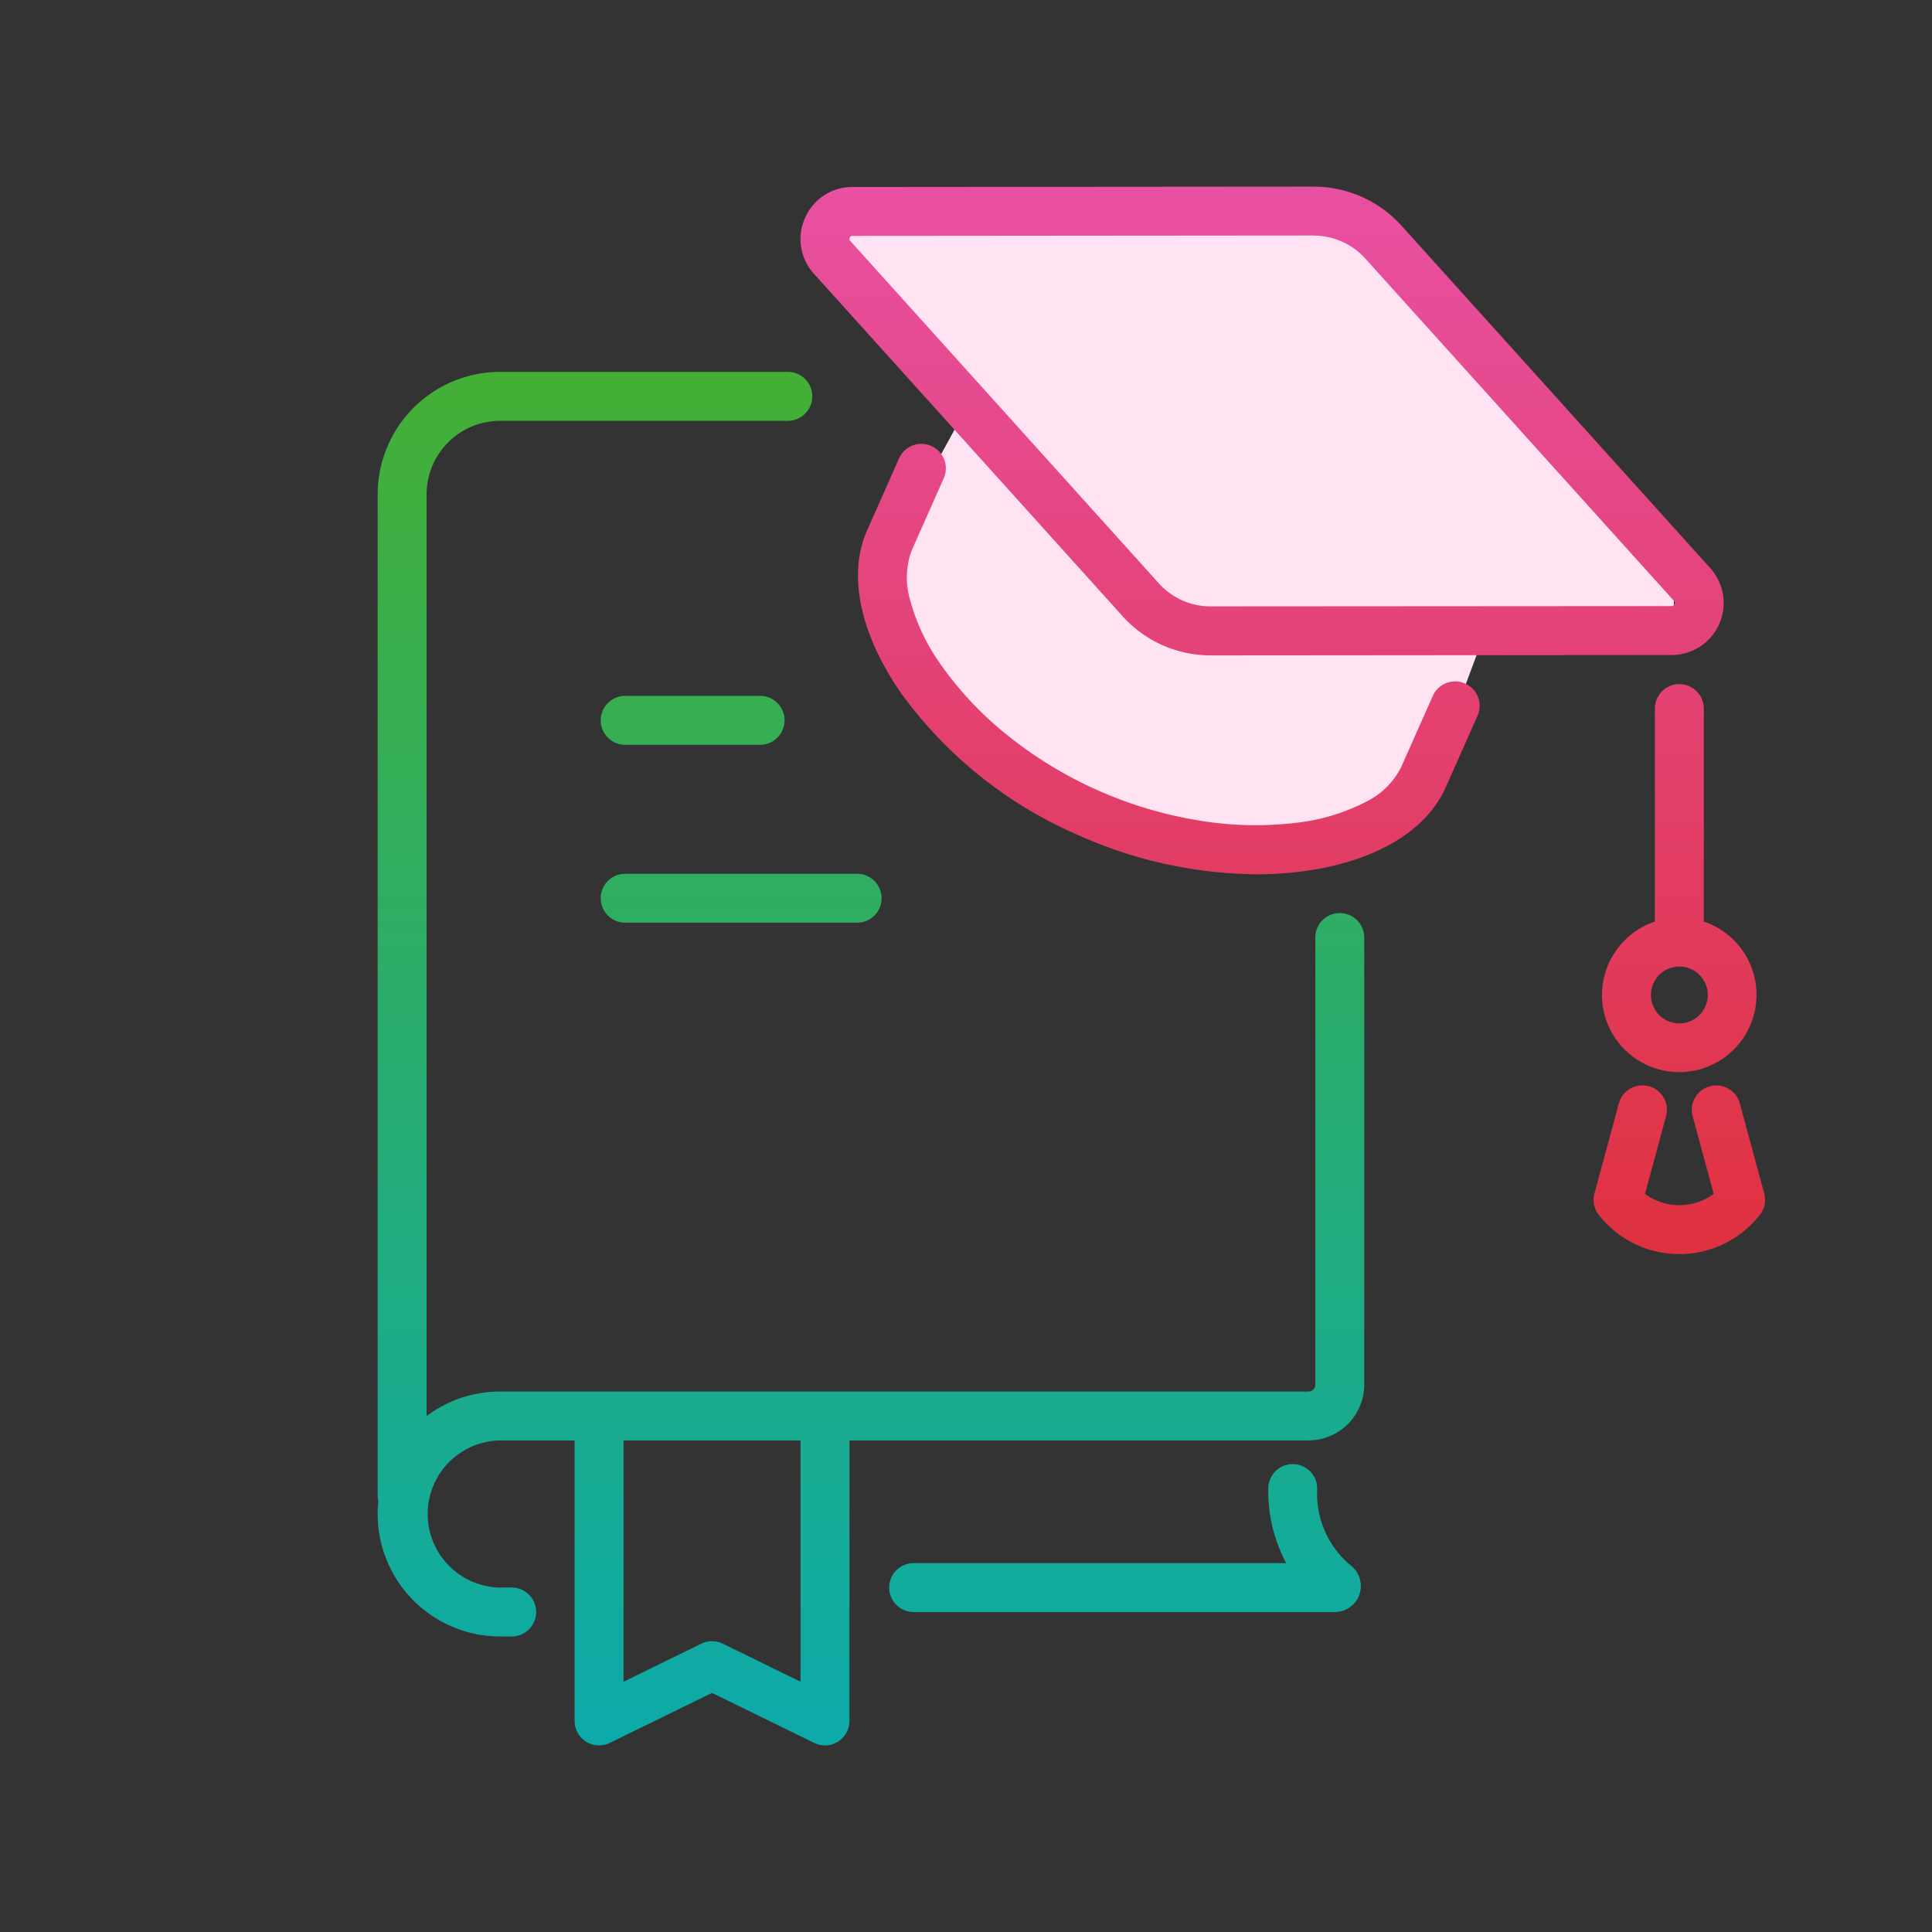<svg xmlns="http://www.w3.org/2000/svg" xmlns:xlink="http://www.w3.org/1999/xlink" width="110" height="110" viewBox="0 0 110 110">
  <rect x="0" y="0" width="110" height="110" fill="#333333" stroke="none"/>
  <defs>
    <linearGradient id="linear-gradient" x1="0.5" x2="0.5" y2="1" gradientUnits="objectBoundingBox">
      <stop offset="0" stop-color="#e850a2"/>
      <stop offset="1" stop-color="#df313f"/>
    </linearGradient>
    <linearGradient id="linear-gradient-2" x1="0.5" x2="0.5" y2="1" gradientUnits="objectBoundingBox">
      <stop offset="0" stop-color="#44af35"/>
      <stop offset="1" stop-color="#0caaaa"/>
    </linearGradient>
  </defs>
  <g id="icon-hokan-02" transform="translate(-190 -1215)">
    <rect id="長方形_20536" data-name="長方形 20536" width="110" height="110" transform="translate(190 1215)" fill="#fff" opacity="0"/>
    <g id="グループ_19817" data-name="グループ 19817" transform="translate(185.946 -1155.782)">
      <path id="パス_73734" data-name="パス 73734" d="M-563.766-5964.374l-4.478,8.188v5.893l9.481,8.467,10.712,2.859h4.662l5.461-2.859,3.729-9.987h10.569v-2.787l-17.963-21.048H-571.33v2.667Z" transform="translate(622.988 8358.12)" fill="#ffe3f2"/>
      <path id="合体_109" data-name="合体 109" d="M45.376,58.441a1.393,1.393,0,0,1-.17-1.116l1.383-5.11a1.393,1.393,0,1,1,2.689.728l-1.194,4.408a3.3,3.3,0,0,0,3.911,0L50.8,52.943a1.392,1.392,0,1,1,2.687-.728l1.384,5.11a1.4,1.4,0,0,1-.172,1.116,5.819,5.819,0,0,1-9.326,0Zm.26-12.416a4.414,4.414,0,0,1,3.01-4.18V29.72a1.393,1.393,0,1,1,2.786,0V41.845a4.4,4.4,0,1,1-5.8,4.18Zm2.786,0a1.618,1.618,0,1,0,1.617-1.619A1.619,1.619,0,0,0,48.421,46.025ZM15.806,36.918A24.346,24.346,0,0,1,5.733,28.847c-2.35-3.382-3.058-6.761-1.942-9.271L5.6,15.5a1.393,1.393,0,1,1,2.546,1.13L6.335,20.707a4.425,4.425,0,0,0-.109,2.767,11.455,11.455,0,0,0,1.794,3.784,19.546,19.546,0,0,0,3.663,3.9,23.445,23.445,0,0,0,11.161,4.958,19.553,19.553,0,0,0,5.348.109,11.417,11.417,0,0,0,4.01-1.2,4.42,4.42,0,0,0,1.981-1.936l1.823-4.1a1.393,1.393,0,0,1,2.546,1.131l-1.823,4.1c-1.116,2.51-4.1,4.248-8.185,4.771a20.391,20.391,0,0,1-2.6.163A25.238,25.238,0,0,1,15.806,36.918Zm2.539-12.454L.768,4.966A2.929,2.929,0,0,1,.261,1.779,2.927,2.927,0,0,1,2.966.021L29.218,0h0a6.742,6.742,0,0,1,5,2.223L51.8,21.722a2.963,2.963,0,0,1-2.2,4.947l-26.252.021A6.74,6.74,0,0,1,18.345,24.465ZM29.22,2.784,2.968,2.806a.157.157,0,0,0-.162.1.155.155,0,0,0,.031.19L20.413,22.6a3.949,3.949,0,0,0,2.93,1.3L49.6,23.883a.177.177,0,0,0,.131-.3L32.152,4.089a3.953,3.953,0,0,0-2.93-1.3V1.393Z" transform="translate(49.63 2381.407)" fill="url(#linear-gradient)"/>
      <path id="合体_108" data-name="合体 108" d="M11.869,77.991a1.392,1.392,0,0,1-.655-1.182V60.839H6.973a4.189,4.189,0,0,0,0,8.377h.621a1.393,1.393,0,1,1,0,2.785H6.973A6.977,6.977,0,0,1,.038,64.3,1.4,1.4,0,0,1,0,63.972v-57A6.981,6.981,0,0,1,6.973,0H23.354a1.392,1.392,0,0,1,0,2.785H6.973A4.193,4.193,0,0,0,2.786,6.973V59.455a6.936,6.936,0,0,1,4.188-1.4H52.994a.39.39,0,0,0,.391-.39V32.207a1.393,1.393,0,0,1,2.786,0V57.664a3.179,3.179,0,0,1-3.176,3.175H26.861V76.81a1.393,1.393,0,0,1-2.005,1.251l-5.819-2.848-5.819,2.848a1.391,1.391,0,0,1-1.35-.069Zm7.781-5.581,4.425,2.167V60.839H14V74.578l4.426-2.167a1.394,1.394,0,0,1,1.225,0Zm10.83-1.8a1.393,1.393,0,0,1,0-2.785H51.73a8.668,8.668,0,0,1-1.022-4.207,1.393,1.393,0,1,1,2.785,0,5.3,5.3,0,0,0,1.9,4.331,1.482,1.482,0,0,1-.9,2.661ZM14.093,31.361a1.392,1.392,0,1,1,0-2.785H27.3a1.392,1.392,0,1,1,0,2.785Zm0-10.128a1.393,1.393,0,1,1,0-2.786h7.683a1.393,1.393,0,0,1,0,2.786Z" transform="translate(25.556 2391.955)" fill="url(#linear-gradient-2)"/>
    </g>
  </g>
</svg>
